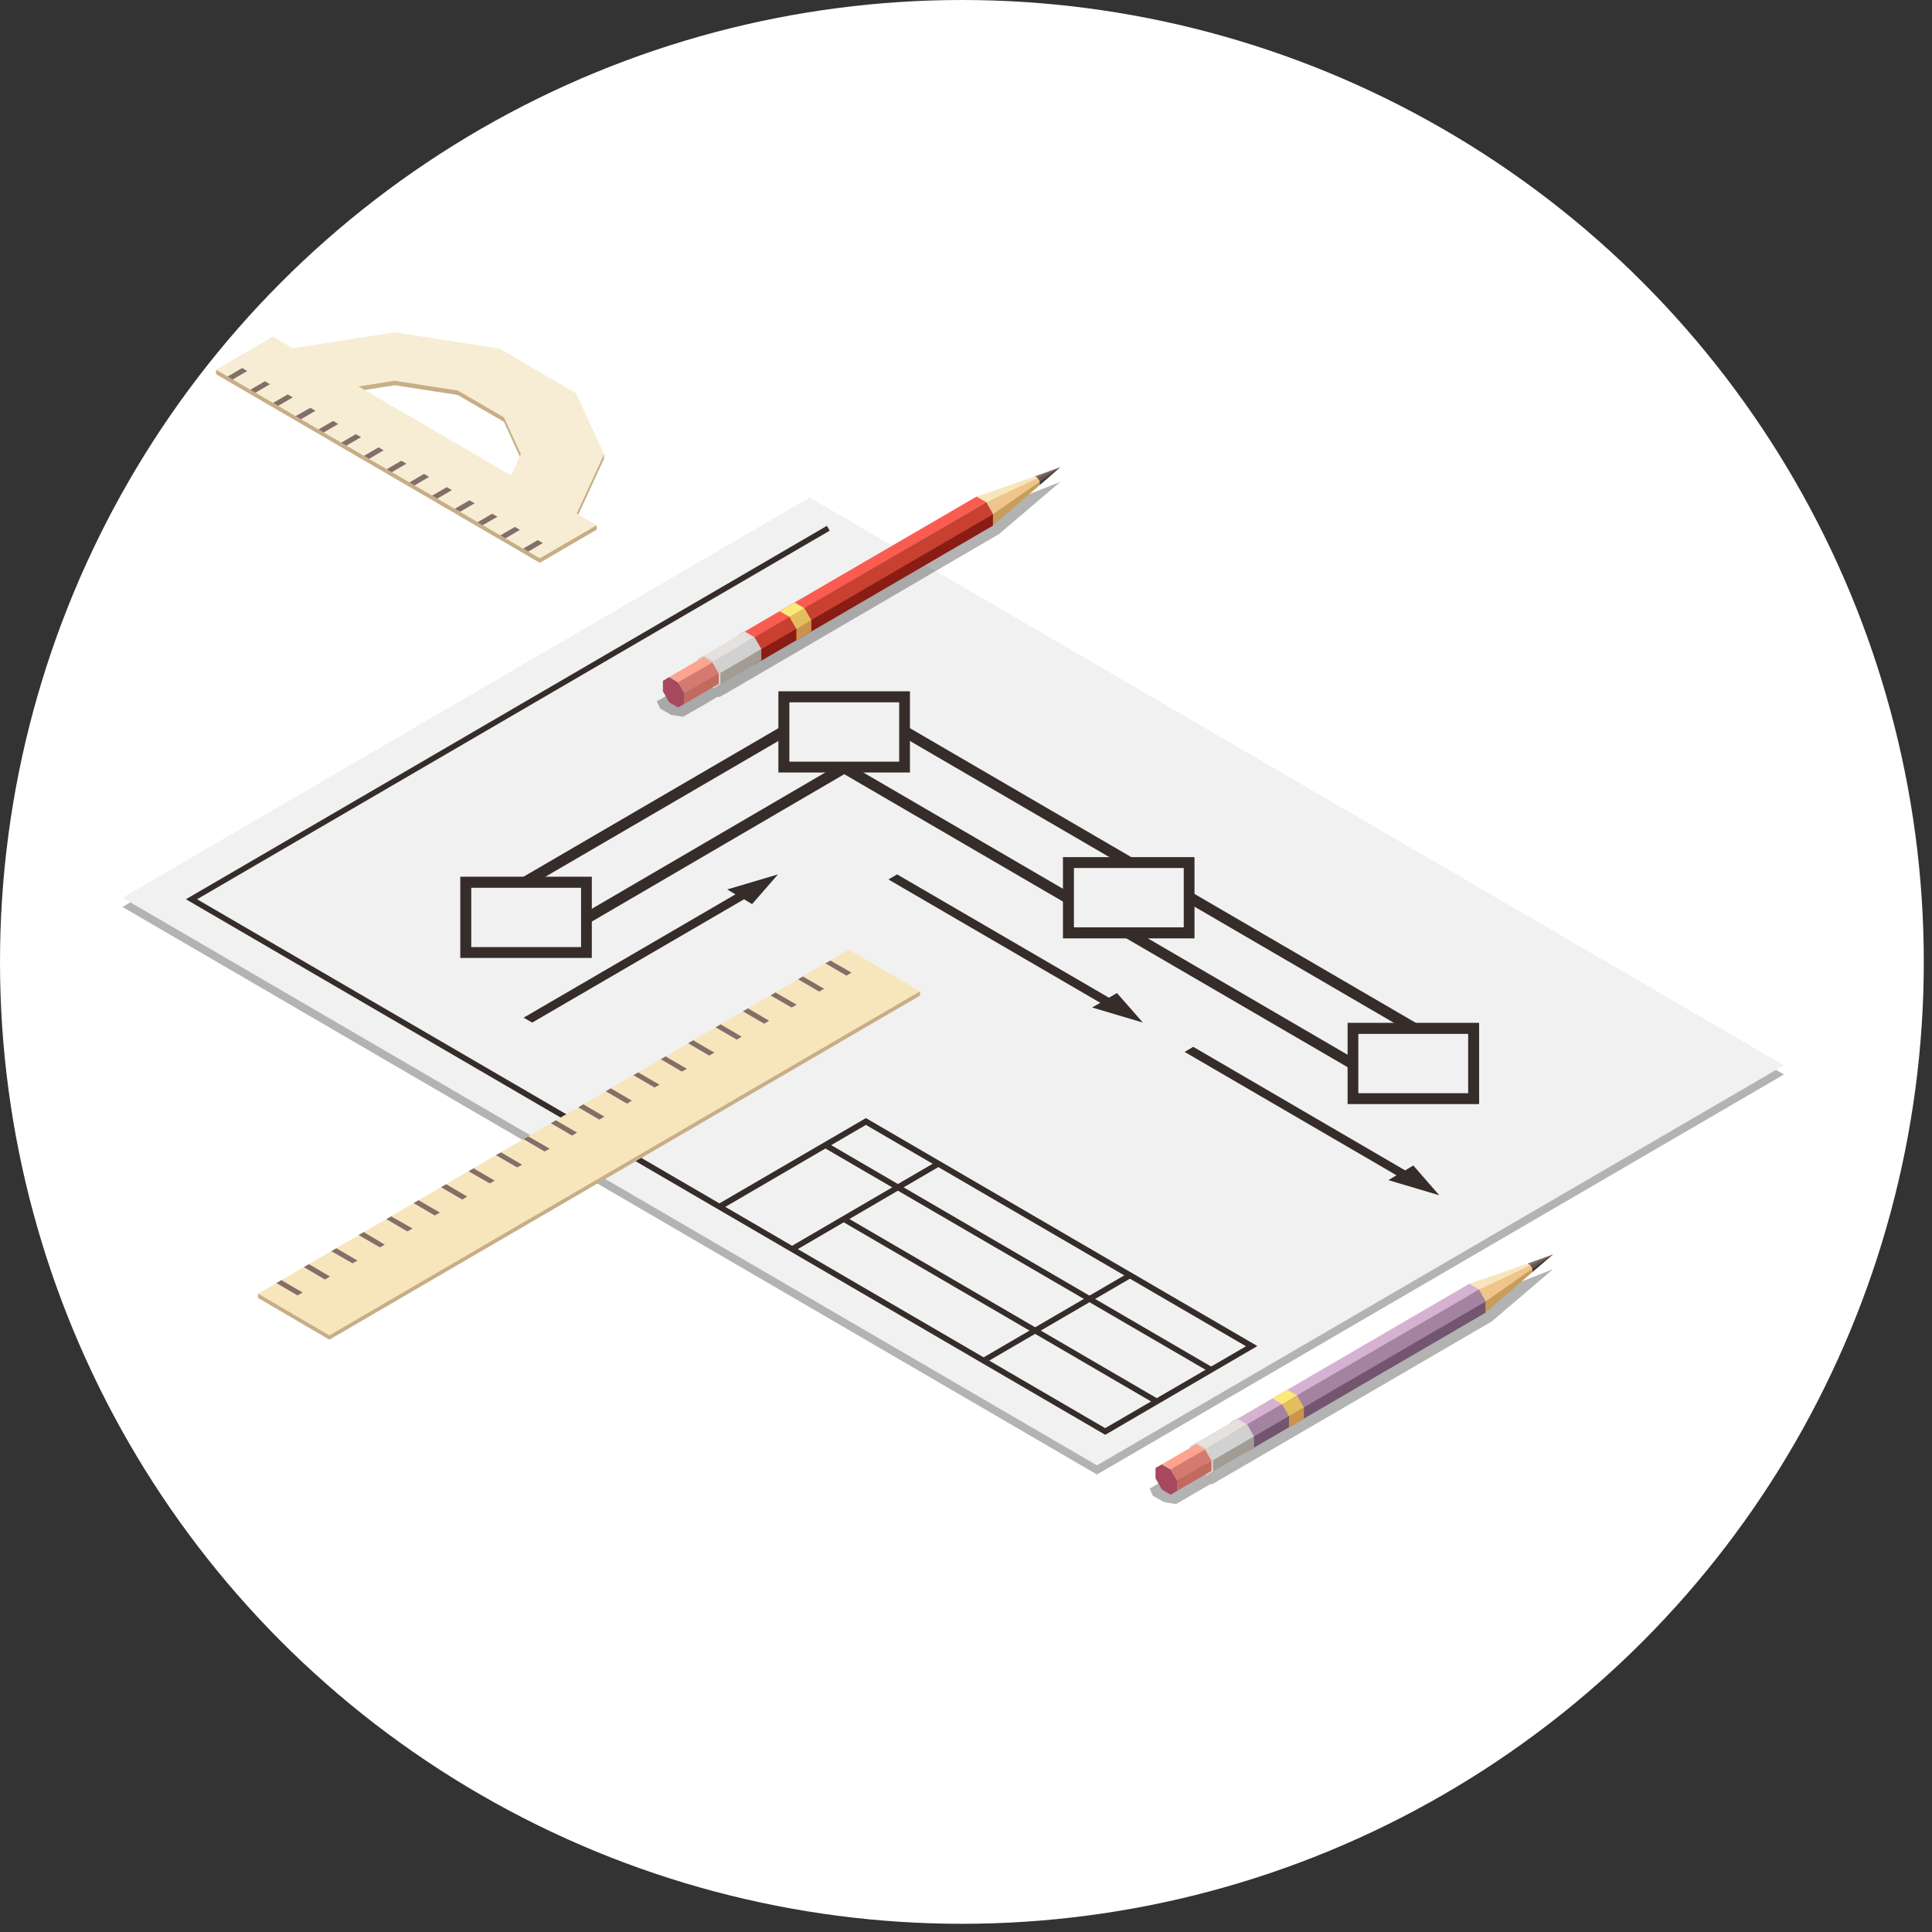 <svg width="98" height="98" viewBox="0 0 98 98" fill="none" xmlns="http://www.w3.org/2000/svg">
<rect x="0" y="0" width="98" height="98" fill="#333333" stroke="none"/>
<circle cx="48.792" cy="48.792" r="48.792" fill="white"/>
<g clip-path="url(#clip0_12258_5701)">
<path opacity="0.3" d="M90.489 54.503L55.642 74.794L6.211 46.003L41.068 25.701L90.489 54.503Z" fill="black"/>
<path d="M90.489 54.038L55.642 74.329L6.211 45.538L41.068 25.236L90.489 54.038Z" fill="#F1F1F1"/>
<path d="M47.533 58.901L40.109 63.232L40.254 63.485L47.677 59.154L47.533 58.901Z" fill="#362C29"/>
<path d="M49.963 69.14L49.824 68.892L57.245 64.566L57.395 64.814L49.963 69.14Z" fill="#362C29"/>
<path d="M56.059 72.777L55.984 72.734L9.43 45.614L41.945 26.672L42.084 26.92L9.996 45.614L36.492 61.04L43.923 56.715L43.998 56.758L63.779 68.278L56.07 72.777H56.059ZM36.781 61.213L56.059 72.442L63.202 68.289L43.923 57.06L36.781 61.224V61.213Z" fill="#362C29"/>
<path d="M61.364 69.605L41.797 58.214L41.936 57.955L61.503 69.357L61.364 69.605Z" fill="#362C29"/>
<path d="M58.601 71.213L42.723 61.957L42.872 61.709L58.751 70.965L58.601 71.213Z" fill="#362C29"/>
<path d="M46.668 50.501L16.708 67.955L13.094 65.84V65.625L31.592 57.599L46.668 50.285V50.501Z" fill="#C7AE87"/>
<path d="M46.668 50.284L16.708 67.738L13.094 65.624L43.054 48.17L46.668 50.284Z" fill="#F7E6BB"/>
<path d="M15.349 65.559L15.093 65.71L14.023 65.085L14.269 64.934L15.349 65.559Z" fill="#836E69"/>
<path d="M16.74 64.751L16.483 64.902L15.414 64.276L15.671 64.125L16.74 64.751Z" fill="#836E69"/>
<path d="M18.131 63.942L17.885 64.082L16.805 63.467L17.061 63.316L18.131 63.942Z" fill="#836E69"/>
<path d="M19.517 63.133L19.271 63.273L18.191 62.647L18.448 62.496L19.517 63.133Z" fill="#836E69"/>
<path d="M20.924 62.314L20.667 62.465L19.598 61.84L19.844 61.699L20.924 62.314Z" fill="#836E69"/>
<path d="M22.31 61.505L22.054 61.656L20.984 61.03L21.23 60.879L22.31 61.505Z" fill="#836E69"/>
<path d="M23.701 60.696L23.444 60.847L22.375 60.221L22.632 60.07L23.701 60.696Z" fill="#836E69"/>
<path d="M25.091 59.887L24.846 60.028L23.766 59.413L24.022 59.262L25.091 59.887Z" fill="#836E69"/>
<path d="M26.482 59.079L26.236 59.219L25.156 58.593L25.413 58.453L26.482 59.079Z" fill="#836E69"/>
<path d="M27.881 58.268L27.624 58.408L26.555 57.783L26.801 57.643L27.881 58.268Z" fill="#836E69"/>
<path d="M29.271 57.45L29.015 57.601L27.945 56.975L28.191 56.824L29.271 57.45Z" fill="#836E69"/>
<path d="M30.658 56.641L30.401 56.792L29.332 56.167L29.589 56.016L30.658 56.641Z" fill="#836E69"/>
<path d="M32.052 55.831L31.806 55.982L30.727 55.356L30.983 55.205L32.052 55.831Z" fill="#836E69"/>
<path d="M33.455 55.022L33.198 55.162L32.129 54.537L32.375 54.397L33.455 55.022Z" fill="#836E69"/>
<path d="M34.842 54.214L34.585 54.354L33.516 53.728L33.762 53.588L34.842 54.214Z" fill="#836E69"/>
<path d="M36.232 53.393L35.975 53.544L34.906 52.919L35.163 52.768L36.232 53.393Z" fill="#836E69"/>
<path d="M37.623 52.585L37.377 52.736L36.297 52.11L36.553 51.959L37.623 52.585Z" fill="#836E69"/>
<path d="M39.01 51.774L38.764 51.925L37.684 51.3L37.94 51.148L39.01 51.774Z" fill="#836E69"/>
<path d="M40.412 50.965L40.155 51.106L39.086 50.491L39.332 50.34L40.412 50.965Z" fill="#836E69"/>
<path d="M41.806 50.157L41.55 50.297L40.48 49.672L40.726 49.531L41.806 50.157Z" fill="#836E69"/>
<path d="M43.193 49.337L42.936 49.489L41.867 48.863L42.124 48.723L43.193 49.337Z" fill="#836E69"/>
<path opacity="0.3" d="M49.216 26.252L34.589 34.763L34.247 34.968L34.268 35.022L33.637 35.389L33.316 35.572L33.487 35.939L34.044 36.262L34.653 36.359L35.776 35.712L36.396 35.345L36.492 35.356L36.845 35.162L50.67 27.093L53.792 24.439L49.216 26.252Z" fill="black"/>
<path d="M52.639 24.332L52.5 24.159L53.794 23.695L52.639 24.332Z" fill="#836E69"/>
<path d="M52.743 24.601L52.668 24.386L53.791 23.695L52.743 24.601Z" fill="#403531"/>
<path d="M52.744 24.429H52.658L52.637 24.245L53.791 23.695L52.744 24.429Z" fill="#685750"/>
<path d="M50.372 26.662L49.549 26.037L49.527 25.195L50.404 25.044L52.639 24.246L52.746 24.43L50.875 25.864L50.372 26.662Z" fill="#EFC58B"/>
<path d="M50.371 26.661V26.078L52.745 24.428V24.6L50.371 26.661Z" fill="#C79D5C"/>
<path d="M50.03 25.476L49.527 25.196L52.5 24.16L52.639 24.247L50.03 25.476Z" fill="#F7E6BB"/>
<path d="M38.62 32.928L38.268 32.325L37.776 32.033L37.434 32.238V32.81L37.776 33.425L38.268 33.705L38.62 33.511V32.928Z" fill="#785B56"/>
<path d="M38.269 32.324L37.777 32.032L49.528 25.193L50.031 25.474L38.333 32.334L38.269 32.324Z" fill="#FA5C52"/>
<path d="M38.622 32.929L38.27 32.325L50.031 25.475L50.373 26.079L38.687 32.961L38.622 32.929Z" fill="#C84030"/>
<path d="M38.617 33.513V32.93L50.368 26.08V26.663L38.617 33.513Z" fill="#8A1C14"/>
<path d="M36.554 34.127L36.201 33.523L35.709 33.242L35.367 33.436V34.019L35.709 34.623L36.201 34.914L36.554 34.709V34.127Z" fill="#D8D1C7"/>
<path d="M36.203 33.524L35.711 33.243L37.775 32.035L38.266 32.326L36.278 33.535L36.203 33.524Z" fill="#E6E1DD"/>
<path d="M36.556 34.128L36.203 33.524L38.267 32.326L38.62 32.93L36.62 34.16L36.556 34.128Z" fill="#D1D1D1"/>
<path d="M36.551 34.71V34.127L38.614 32.93V33.501L36.551 34.71Z" fill="#A39C95"/>
<path d="M34.716 35.172L34.395 34.611L33.946 34.342L33.625 34.536V35.065L33.946 35.626L34.395 35.884L34.716 35.701V35.172Z" fill="#A6495D"/>
<path d="M34.394 34.612L33.945 34.342L35.688 33.328L36.137 33.598L34.459 34.612H34.394Z" fill="#FCA48F"/>
<path d="M34.715 35.175L34.395 34.614L36.137 33.6L36.458 34.16L34.779 35.196L34.715 35.175Z" fill="#D57A70"/>
<path d="M34.715 35.701V35.172L36.458 34.158V34.687L34.715 35.701Z" fill="#C26A5E"/>
<path d="M40.043 31.289L39.551 31.009L40.31 30.566L40.802 30.847L40.107 31.3L40.043 31.289Z" fill="#FBE979"/>
<path d="M40.396 31.905L40.043 31.29L40.802 30.848L41.155 31.462L40.449 31.926L40.396 31.905Z" fill="#E3BD5E"/>
<path d="M40.395 32.477V31.905L41.154 31.463V32.035L40.395 32.477Z" fill="#CC934C"/>
<path d="M42.745 38.669L29.613 46.336L29.892 46.821L43.024 39.154L42.745 38.669Z" fill="#362C29"/>
<path d="M39.617 36.859L26.488 44.51L26.766 44.995L39.896 37.345L39.617 36.859Z" fill="#362C29"/>
<path d="M46.02 36.858L45.742 37.344L57.169 43.999L57.447 43.514L46.02 36.858Z" fill="#362C29"/>
<path d="M60.454 45.264L60.176 45.75L71.603 52.406L71.88 51.92L60.454 45.264Z" fill="#362C29"/>
<path d="M68.493 54.212L57.062 47.557L57.34 47.082L68.76 53.738L68.493 54.212Z" fill="#362C29"/>
<path d="M42.907 38.67L42.629 39.156L54.056 45.812L54.334 45.326L42.907 38.67Z" fill="#362C29"/>
<path d="M30.02 48.591H23.348V44.471H30.02V48.591ZM23.904 48.041H29.474V45.032H23.904V48.041Z" fill="#362C29"/>
<path d="M46.156 39.185H39.484V35.065H46.156V39.185ZM40.04 38.635H45.611V35.625H40.04V38.635Z" fill="#362C29"/>
<path d="M60.59 47.599H53.918V43.478H60.59V47.599ZM54.474 47.038H60.045V44.029H54.474V47.038Z" fill="#362C29"/>
<path d="M75.028 56.004H68.356V51.883H75.028V56.004ZM68.901 55.453H74.472V52.444H68.901V55.453Z" fill="#362C29"/>
<path d="M38.149 45.862L39.464 44.352L36.888 45.117L37.304 45.366L26.559 51.622L26.997 51.87L37.743 45.614L38.149 45.862Z" fill="#362C29"/>
<path d="M70.429 59.863L73.006 60.629L71.691 59.119L71.274 59.367L60.528 53.1L60.09 53.358L70.836 59.615L70.429 59.863Z" fill="#362C29"/>
<path d="M55.395 51.104L57.972 51.87L56.657 50.371L56.251 50.608L45.505 44.352L45.066 44.611L55.812 50.867L55.395 51.104Z" fill="#362C29"/>
<path d="M29.252 26.283L30.642 23.263V23.036L30.086 23.273L28.92 20.674L25.231 18.441L20.12 17.643L15.287 18.441L10.957 18.754V18.98L27.381 28.549L30.267 26.866V26.639L29.53 26.434L29.262 26.272L29.252 26.283ZM18.174 19.832L20.024 19.541L23.221 20.037L25.563 21.397L26.418 23.263L25.926 24.341L18.174 19.822V19.832Z" fill="#C7AE87"/>
<path d="M29.252 26.057L30.642 23.037L29.22 19.951L25.338 17.686L20.035 16.855L14.849 17.665L13.844 17.071L10.957 18.754L27.381 28.322L30.267 26.64L29.262 26.057H29.252ZM18.174 19.606L20.024 19.315L23.221 19.811L25.563 21.17L26.418 23.037L25.926 24.115L18.174 19.595V19.606Z" fill="#F7EDD4"/>
<path d="M12.541 18.819L12.285 18.668L11.547 19.099L11.803 19.25L12.541 18.819Z" fill="#836E69"/>
<path d="M13.694 19.489L13.437 19.338L12.699 19.769L12.956 19.92L13.694 19.489Z" fill="#836E69"/>
<path d="M14.85 20.157L14.593 20.006L13.855 20.437L14.112 20.588L14.85 20.157Z" fill="#836E69"/>
<path d="M16.001 20.837L15.745 20.686L14.996 21.106L15.263 21.268L16.001 20.837Z" fill="#836E69"/>
<path d="M17.161 21.505L16.894 21.354L16.156 21.785L16.424 21.936L17.161 21.505Z" fill="#836E69"/>
<path d="M18.314 22.174L18.046 22.023L17.309 22.455L17.565 22.606L18.314 22.174Z" fill="#836E69"/>
<path d="M19.459 22.842L19.203 22.691L18.465 23.123L18.721 23.274L19.459 22.842Z" fill="#836E69"/>
<path d="M20.612 23.522L20.355 23.371L19.617 23.803L19.874 23.954L20.612 23.522Z" fill="#836E69"/>
<path d="M21.764 24.19L21.507 24.039L20.77 24.471L21.026 24.622L21.764 24.19Z" fill="#836E69"/>
<path d="M22.923 24.86L22.666 24.709L21.918 25.14L22.185 25.291L22.923 24.86Z" fill="#836E69"/>
<path d="M24.075 25.528L23.808 25.377L23.07 25.808L23.338 25.959L24.075 25.528Z" fill="#836E69"/>
<path d="M25.232 26.21L24.964 26.059L24.227 26.49L24.483 26.641L25.232 26.21Z" fill="#836E69"/>
<path d="M26.373 26.878L26.117 26.727L25.379 27.158L25.636 27.309L26.373 26.878Z" fill="#836E69"/>
<path d="M27.534 27.547L27.277 27.396L26.539 27.828L26.796 27.979L27.534 27.547Z" fill="#836E69"/>
<path opacity="0.3" d="M74.205 66.177L59.578 74.698L59.236 74.903L59.257 74.957L58.627 75.324L58.316 75.507L58.477 75.874L59.033 76.187L59.653 76.295L60.765 75.648L61.396 75.281L61.481 75.292L61.834 75.087L75.67 67.029L78.782 64.375L74.205 66.177Z" fill="black"/>
<path d="M77.627 64.255L77.488 64.093L78.782 63.629L77.627 64.255Z" fill="#836E69"/>
<path d="M77.735 64.524L77.66 64.308L78.783 63.629L77.735 64.524Z" fill="#403531"/>
<path d="M77.736 64.352H77.65L77.629 64.179L78.784 63.629L77.736 64.352Z" fill="#685750"/>
<path d="M75.361 66.587L74.549 65.962L74.527 65.12L75.404 64.969L77.628 64.182L77.735 64.354L75.864 65.8L75.361 66.587Z" fill="#EFC58B"/>
<path d="M75.359 66.585V66.013L77.733 64.352V64.524L75.359 66.585Z" fill="#C79D5C"/>
<path d="M75.019 65.41L74.527 65.118L77.489 64.094L77.628 64.18L75.019 65.41Z" fill="#F7E6BB"/>
<path d="M63.609 72.862L63.256 72.247L62.764 71.967L62.422 72.161V72.743L62.764 73.348L63.256 73.639L63.609 73.434V72.862Z" fill="#785B56"/>
<path d="M63.258 72.249L62.766 71.969L74.527 65.119L75.019 65.41L63.332 72.26L63.258 72.249Z" fill="#D6B2D2"/>
<path d="M63.611 72.864L63.258 72.249L75.019 65.41L75.362 66.014L63.675 72.886L63.611 72.864Z" fill="#A483A0"/>
<path d="M63.605 73.435V72.864L75.356 66.014V66.585L63.605 73.435Z" fill="#73556F"/>
<path d="M61.542 74.061L61.2 73.457L60.708 73.166L60.355 73.371V73.943L60.708 74.547L61.2 74.838L61.542 74.633V74.061Z" fill="#D8D1C7"/>
<path d="M61.203 73.457L60.711 73.166L62.764 71.969L63.256 72.249L61.267 73.457H61.203Z" fill="#E6E1DD"/>
<path d="M61.545 74.062L61.203 73.458L63.256 72.25L63.609 72.865L61.609 74.095L61.545 74.062Z" fill="#D1D1D1"/>
<path d="M61.539 74.634V74.063L63.603 72.865V73.437L61.539 74.634Z" fill="#A39C95"/>
<path d="M59.704 75.097L59.383 74.536L58.934 74.277L58.613 74.461V74.989L58.934 75.55L59.383 75.82L59.704 75.626V75.097Z" fill="#A6495D"/>
<path d="M59.383 74.537L58.934 74.278L60.676 73.264L61.126 73.523L59.447 74.547L59.383 74.537Z" fill="#FCA48F"/>
<path d="M59.704 75.096L59.383 74.535L61.126 73.522L61.446 74.082L59.768 75.129L59.704 75.096Z" fill="#D57A70"/>
<path d="M59.703 75.627V75.098L61.446 74.084V74.613L59.703 75.627Z" fill="#C26A5E"/>
<path d="M65.031 71.225L64.539 70.933L65.298 70.502L65.79 70.782L65.095 71.225H65.031Z" fill="#FBE979"/>
<path d="M65.384 71.83L65.031 71.225L65.79 70.783L66.143 71.387L65.448 71.862L65.384 71.83Z" fill="#E3BD5E"/>
<path d="M65.383 72.412V71.829L66.142 71.387V71.958L65.383 72.412Z" fill="#CC934C"/>
</g>
<defs>
<clipPath id="clip0_12258_5701">
<rect width="84.278" height="59.438" fill="white" transform="translate(6.211 16.855)"/>
</clipPath>
</defs>
</svg>
